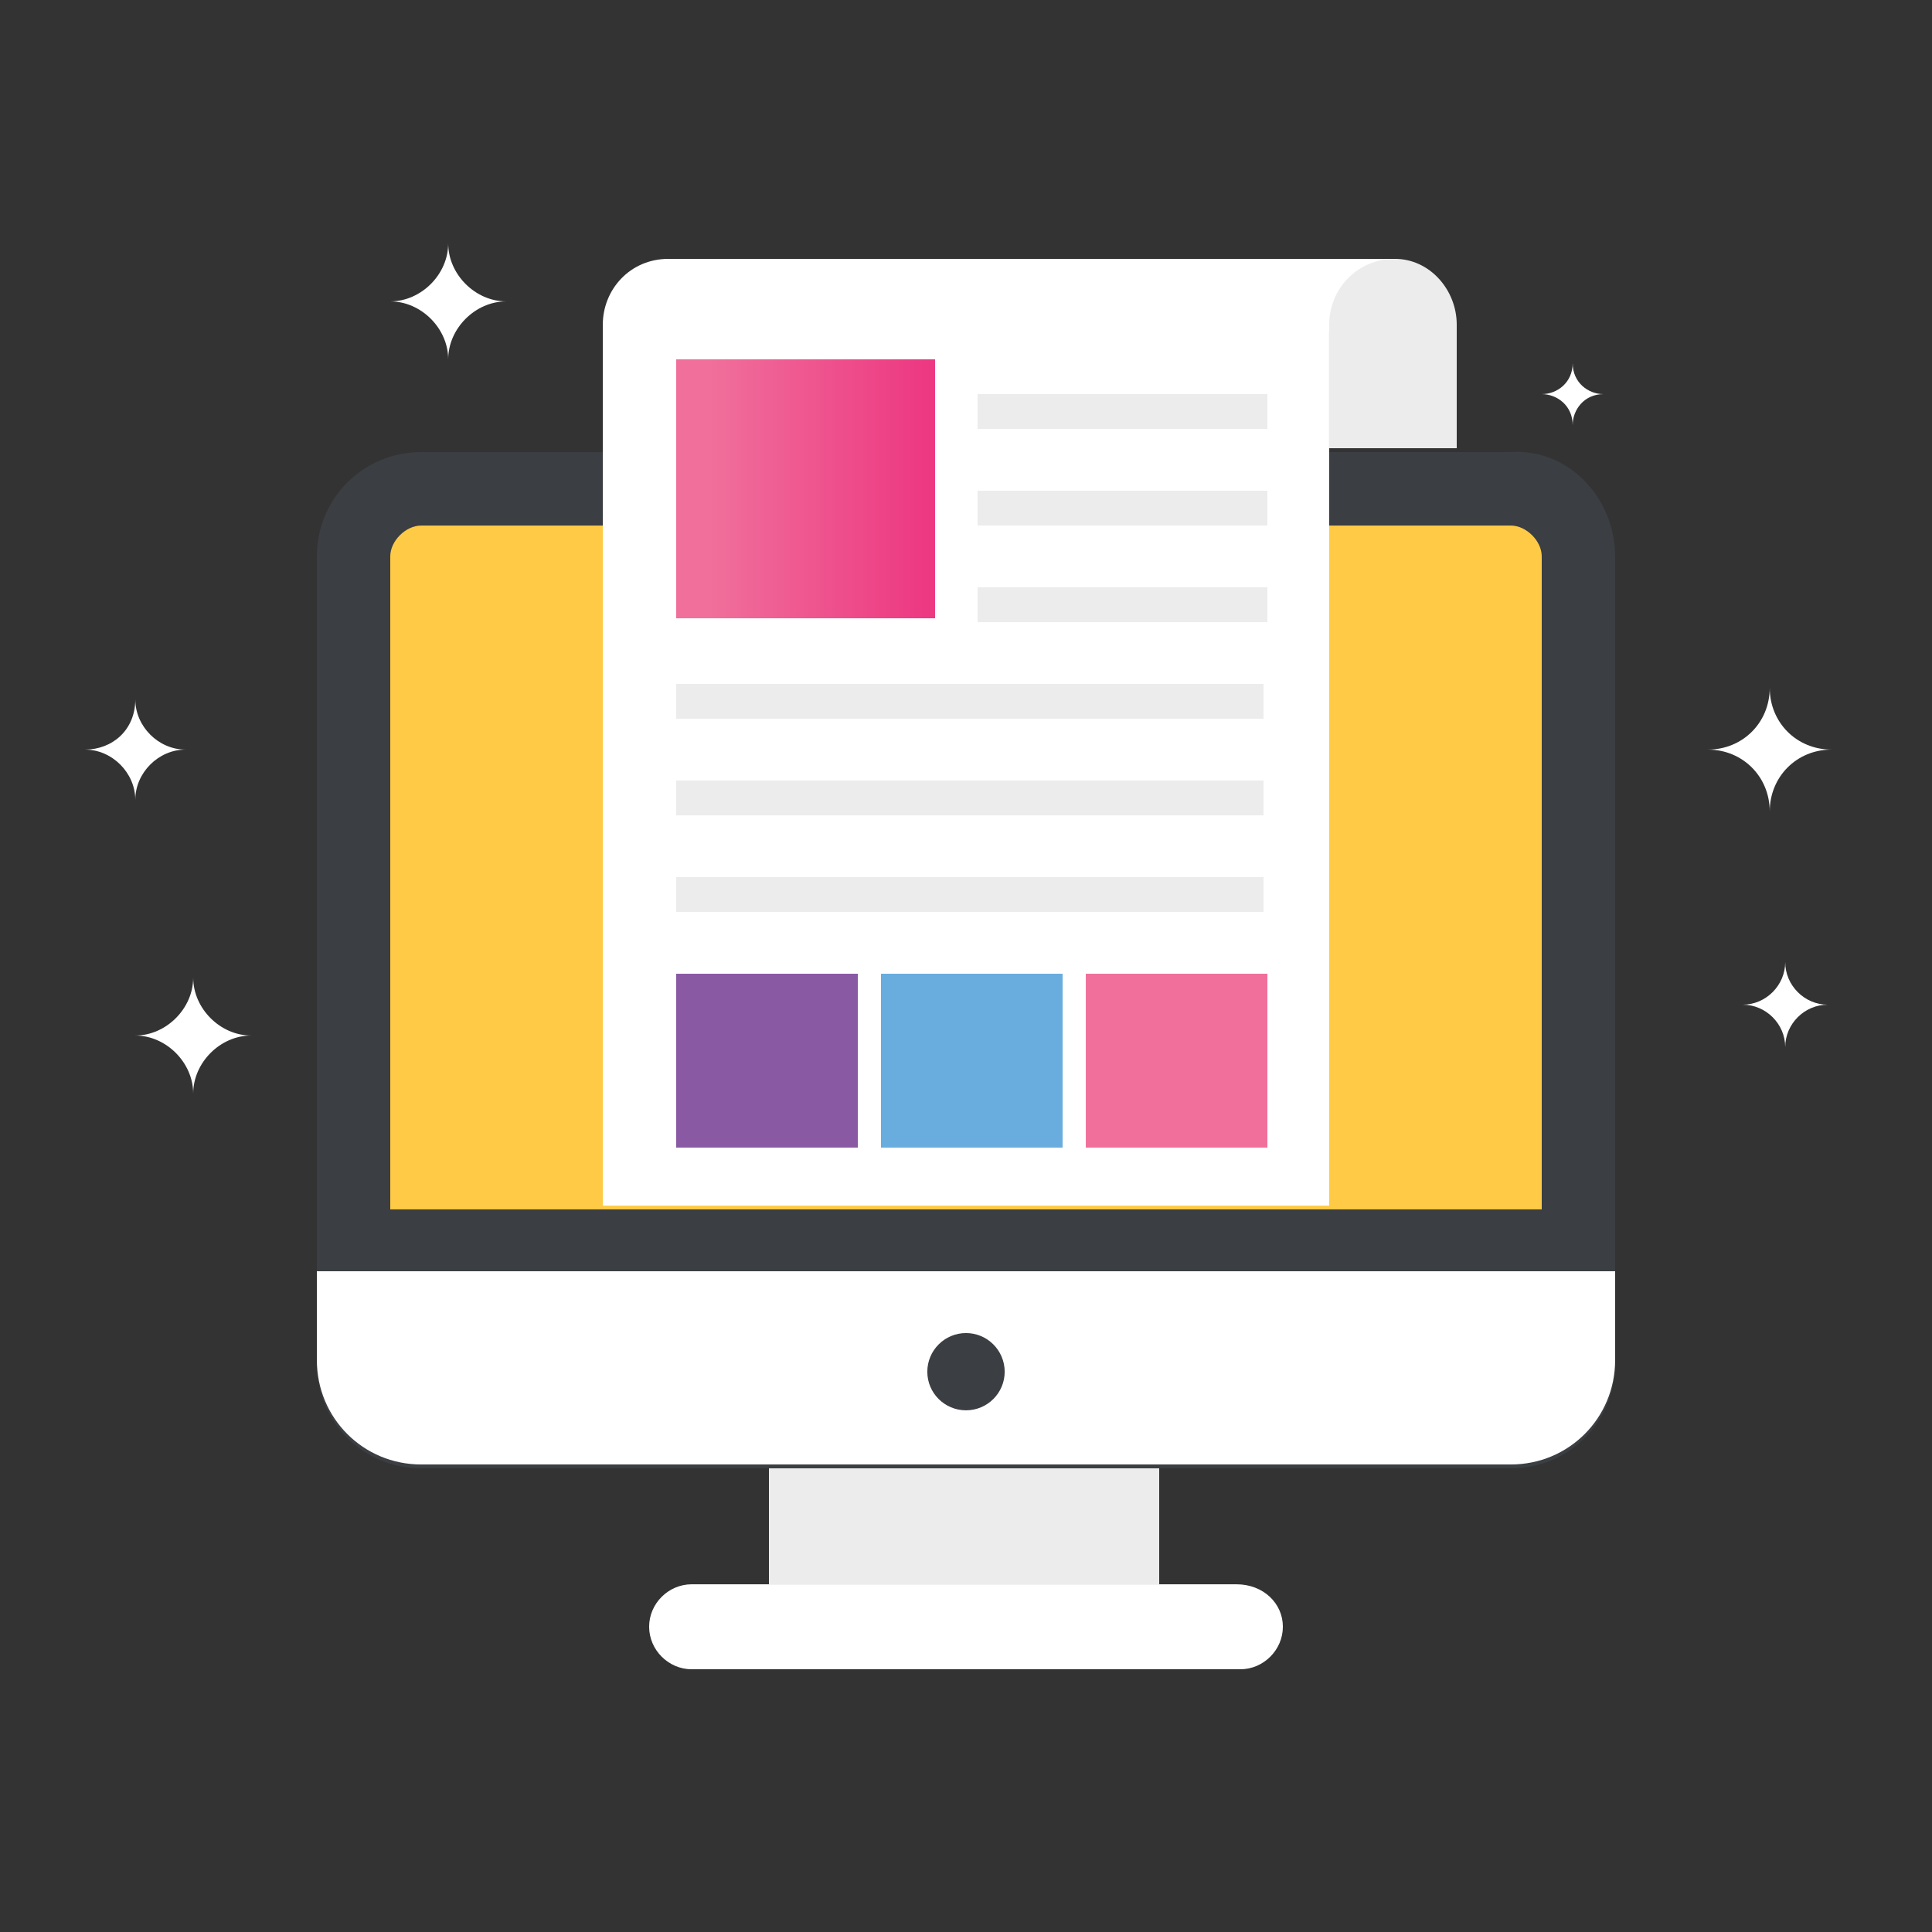 <?xml version="1.0" encoding="UTF-8"?>
<svg xmlns="http://www.w3.org/2000/svg" xmlns:xlink="http://www.w3.org/1999/xlink" width="80pt" height="80pt" viewBox="0 0 80 80" version="1.1">
<rect x="0" y="0" width="80" height="80" fill="#333333" stroke="none"/>
<defs>
<linearGradient id="linear0" gradientUnits="userSpaceOnUse" x1="17.523" y1="39.377" x2="24.203" y2="39.377" gradientTransform="matrix(1.6,0,0,-1.6,0,83.2)">
<stop offset="0.118" style="stop-color:rgb(94.118%,43.922%,60.784%);stop-opacity:1;"/>
<stop offset="0.957" style="stop-color:rgb(92.941%,22.353%,50.98%);stop-opacity:1;"/>
</linearGradient>
</defs>
<g id="surface1">
<path style=" stroke:none;fill-rule:nonzero;fill:rgb(23.137%,24.314%,25.882%);fill-opacity:1;" d="M 66.879 23.039 L 66.879 56.48 C 66.879 58.879 64.961 60.801 62.559 60.801 L 17.441 60.801 C 15.039 60.801 13.121 58.879 13.121 56.48 L 13.121 23.039 C 13.121 20.641 15.039 18.719 17.441 18.719 L 62.559 18.719 C 64.961 18.559 66.879 20.641 66.879 23.039 Z M 66.879 23.039 "/>
<path style=" stroke:none;fill-rule:nonzero;fill:rgb(100%,79.608%,27.451%);fill-opacity:1;" d="M 63.84 50.078 L 63.84 23.039 C 63.84 22.398 63.199 21.762 62.559 21.762 L 17.441 21.762 C 16.801 21.762 16.16 22.398 16.16 23.039 L 16.16 50.078 Z M 63.84 50.078 "/>
<path style=" stroke:none;fill-rule:nonzero;fill:rgb(100%,100%,100%);fill-opacity:1;" d="M 13.121 52.641 L 13.121 56.32 C 13.121 58.719 15.039 60.641 17.441 60.641 L 62.559 60.641 C 64.961 60.641 66.879 58.719 66.879 56.32 L 66.879 52.641 Z M 13.121 52.641 "/>
<path style=" stroke:none;fill-rule:nonzero;fill:rgb(23.137%,24.314%,25.882%);fill-opacity:1;" d="M 41.602 56.801 C 41.602 57.684 40.883 58.398 40 58.398 C 39.117 58.398 38.398 57.684 38.398 56.801 C 38.398 55.918 39.117 55.199 40 55.199 C 40.883 55.199 41.602 55.918 41.602 56.801 Z M 41.602 56.801 "/>
<path style=" stroke:none;fill-rule:nonzero;fill:rgb(100%,100%,100%);fill-opacity:1;" d="M 57.762 10.719 L 57.762 13.762 L 55.039 13.762 L 55.039 49.922 L 24.961 49.922 L 24.961 13.441 C 24.961 12 26.078 10.719 27.68 10.719 C 27.68 10.719 57.762 10.719 57.762 10.719 Z M 57.762 10.719 "/>
<path style=" stroke:none;fill-rule:nonzero;fill:url(#linear0);" d="M 28 14.879 L 38.719 14.879 L 38.719 25.602 L 28 25.602 Z M 28 14.879 "/>
<path style=" stroke:none;fill-rule:nonzero;fill:rgb(92.549%,92.549%,92.549%);fill-opacity:1;" d="M 60.32 13.441 L 60.32 18.559 L 55.039 18.559 L 55.039 13.441 C 55.039 12 56.16 10.719 57.762 10.719 C 59.199 10.719 60.32 12 60.32 13.441 Z M 60.32 13.441 "/>
<path style=" stroke:none;fill-rule:nonzero;fill:rgb(92.549%,92.549%,92.549%);fill-opacity:1;" d="M 40.48 16.32 L 52.48 16.32 L 52.48 17.762 L 40.48 17.762 Z M 40.48 16.32 "/>
<path style=" stroke:none;fill-rule:nonzero;fill:rgb(92.549%,92.549%,92.549%);fill-opacity:1;" d="M 40.48 20.32 L 52.48 20.32 L 52.48 21.762 L 40.48 21.762 Z M 40.48 20.32 "/>
<path style=" stroke:none;fill-rule:nonzero;fill:rgb(92.549%,92.549%,92.549%);fill-opacity:1;" d="M 40.48 24.32 L 52.48 24.32 L 52.48 25.762 L 40.48 25.762 Z M 40.48 24.32 "/>
<path style=" stroke:none;fill-rule:nonzero;fill:rgb(92.549%,92.549%,92.549%);fill-opacity:1;" d="M 28 28.32 L 52.32 28.32 L 52.32 29.762 L 28 29.762 Z M 28 28.32 "/>
<path style=" stroke:none;fill-rule:nonzero;fill:rgb(92.549%,92.549%,92.549%);fill-opacity:1;" d="M 28 32.32 L 52.32 32.32 L 52.32 33.762 L 28 33.762 Z M 28 32.32 "/>
<path style=" stroke:none;fill-rule:nonzero;fill:rgb(92.549%,92.549%,92.549%);fill-opacity:1;" d="M 28 36.32 L 52.32 36.32 L 52.32 37.762 L 28 37.762 Z M 28 36.32 "/>
<path style=" stroke:none;fill-rule:nonzero;fill:rgb(54.118%,34.902%,64.314%);fill-opacity:1;" d="M 28 40.32 L 35.52 40.32 L 35.52 47.52 L 28 47.52 Z M 28 40.32 "/>
<path style=" stroke:none;fill-rule:nonzero;fill:rgb(41.176%,67.451%,87.059%);fill-opacity:1;" d="M 36.48 40.32 L 44 40.32 L 44 47.52 L 36.48 47.52 Z M 36.48 40.32 "/>
<path style=" stroke:none;fill-rule:nonzero;fill:rgb(94.118%,43.922%,60.784%);fill-opacity:1;" d="M 44.961 40.32 L 52.48 40.32 L 52.48 47.52 L 44.961 47.52 Z M 44.961 40.32 "/>
<path style=" stroke:none;fill-rule:nonzero;fill:rgb(92.549%,92.549%,92.549%);fill-opacity:1;" d="M 31.84 60.801 L 48 60.801 L 48 65.602 L 31.84 65.602 Z M 31.84 60.801 "/>
<path style=" stroke:none;fill-rule:nonzero;fill:rgb(100%,100%,100%);fill-opacity:1;" d="M 53.121 67.359 C 53.121 68.32 52.32 69.121 51.359 69.121 L 28.641 69.121 C 27.68 69.121 26.879 68.32 26.879 67.359 C 26.879 66.398 27.68 65.602 28.641 65.602 L 51.199 65.602 C 52.32 65.602 53.121 66.398 53.121 67.359 Z M 53.121 67.359 "/>
<path style=" stroke:none;fill-rule:nonzero;fill:rgb(100%,100%,100%);fill-opacity:1;" d="M 16.16 12.48 C 17.441 12.48 18.559 13.602 18.559 14.879 C 18.559 13.602 19.68 12.48 20.961 12.48 C 19.68 12.48 18.559 11.359 18.559 10.078 C 18.559 11.359 17.441 12.48 16.16 12.48 Z M 16.16 12.48 "/>
<path style=" stroke:none;fill-rule:nonzero;fill:rgb(100%,100%,100%);fill-opacity:1;" d="M 63.84 16.32 C 64.48 16.32 65.121 16.801 65.121 17.602 C 65.121 16.961 65.602 16.32 66.398 16.32 C 65.762 16.32 65.121 15.84 65.121 15.039 C 65.121 15.84 64.48 16.32 63.84 16.32 Z M 63.84 16.32 "/>
<path style=" stroke:none;fill-rule:nonzero;fill:rgb(100%,100%,100%);fill-opacity:1;" d="M 72.16 41.602 C 73.121 41.602 73.922 42.398 73.922 43.359 C 73.922 42.398 74.719 41.602 75.68 41.602 C 74.719 41.602 73.922 40.801 73.922 39.84 C 73.922 40.801 73.121 41.602 72.16 41.602 Z M 72.16 41.602 "/>
<path style=" stroke:none;fill-rule:nonzero;fill:rgb(100%,100%,100%);fill-opacity:1;" d="M 70.719 31.039 C 72.16 31.039 73.281 32.16 73.281 33.602 C 73.281 32.16 74.398 31.039 75.84 31.039 C 74.398 31.039 73.281 29.922 73.281 28.48 C 73.281 29.922 72.16 31.039 70.719 31.039 Z M 70.719 31.039 "/>
<path style=" stroke:none;fill-rule:nonzero;fill:rgb(100%,100%,100%);fill-opacity:1;" d="M 3.52 31.039 C 4.641 31.039 5.602 32 5.602 33.121 C 5.602 32 6.559 31.039 7.68 31.039 C 6.559 31.039 5.602 30.078 5.602 28.961 C 5.602 30.238 4.641 31.039 3.52 31.039 Z M 3.52 31.039 "/>
<path style=" stroke:none;fill-rule:nonzero;fill:rgb(100%,100%,100%);fill-opacity:1;" d="M 5.602 42.879 C 6.879 42.879 8 44 8 45.281 C 8 44 9.121 42.879 10.398 42.879 C 9.121 42.879 8 41.762 8 40.48 C 8 41.762 6.879 42.879 5.602 42.879 Z M 5.602 42.879 "/>
</g>
</svg>
